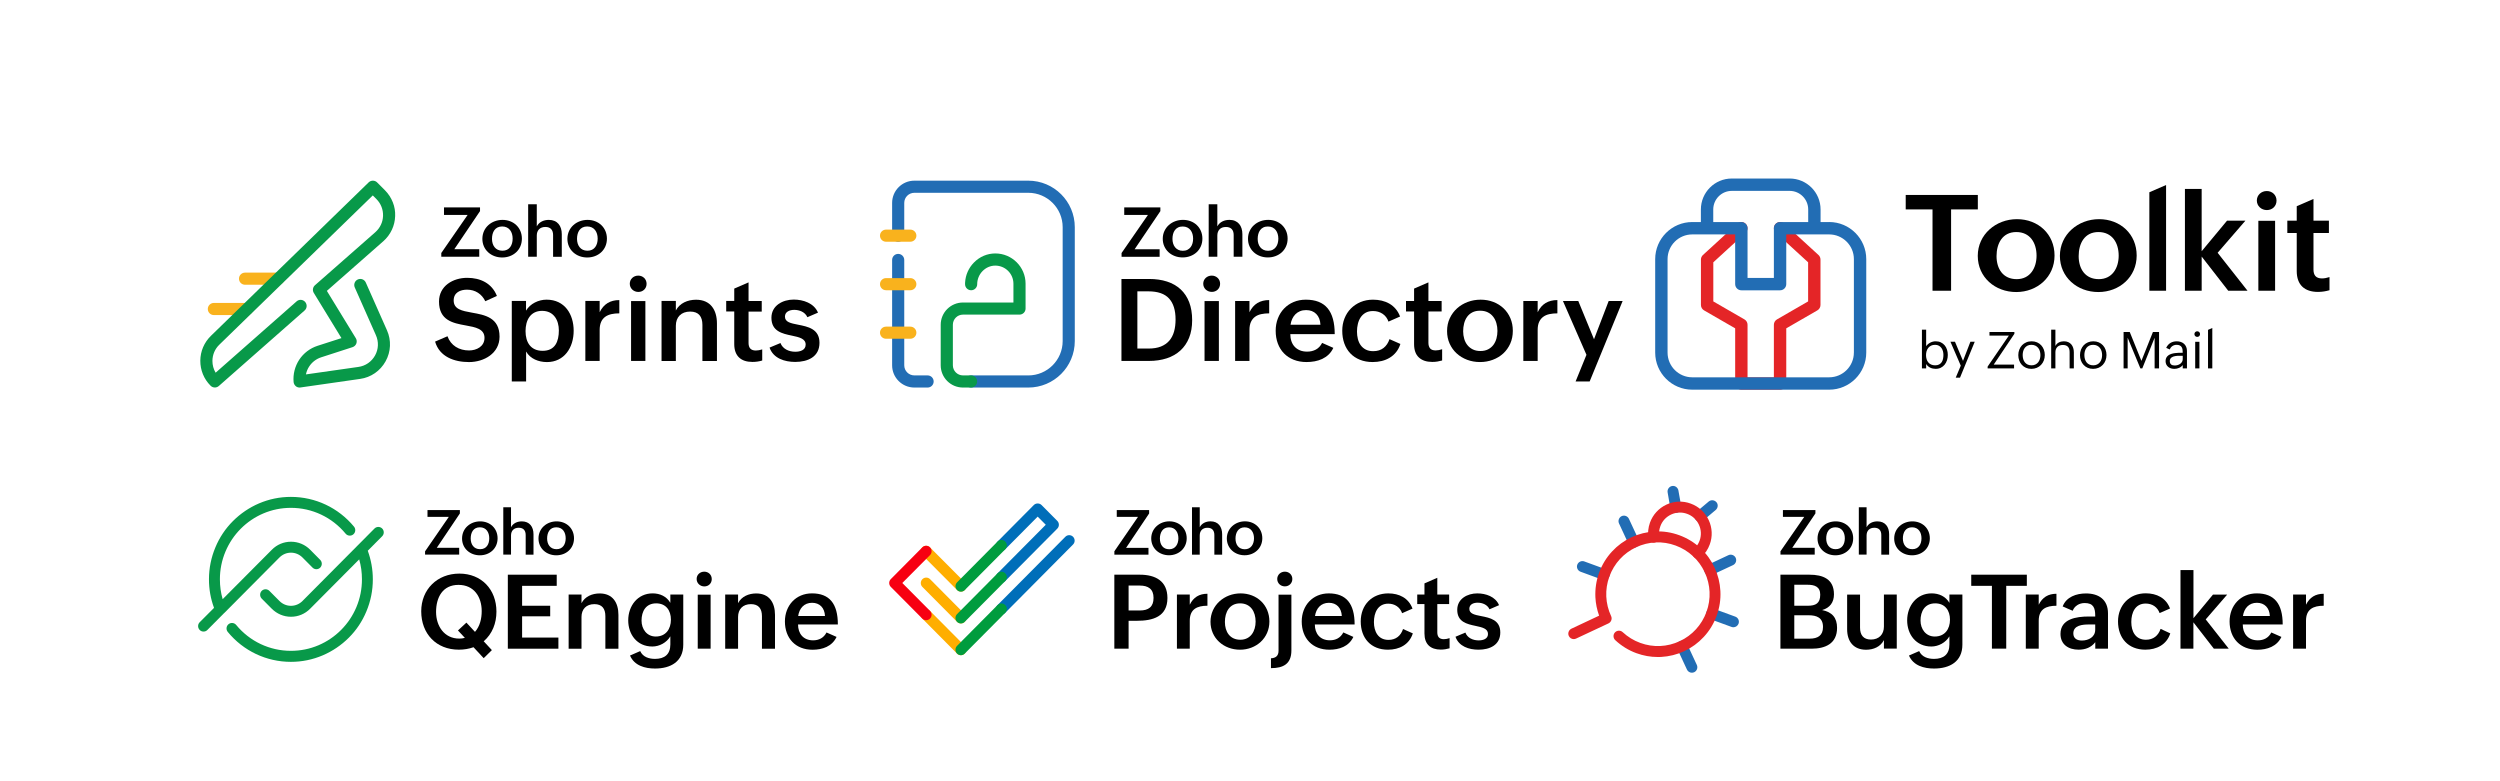 <svg xmlns="http://www.w3.org/2000/svg" xmlns:xlink="http://www.w3.org/1999/xlink" width="800" zoomAndPan="magnify" viewBox="0 0 600 187.5" height="250" preserveAspectRatio="xMidYMid meet" version="1.0"><defs><clipPath id="d9a7afdd82"><path d="M 48 43 L 95 43 L 95 93.523 L 48 93.523 Z M 48 43 " clip-rule="nonzero"/></clipPath><clipPath id="26b0792f13"><path d="M 214 43 L 258 43 L 258 93.523 L 214 93.523 Z M 214 43 " clip-rule="nonzero"/></clipPath><clipPath id="be96ae53b2"><path d="M 214 60 L 225 60 L 225 93.523 L 214 93.523 Z M 214 60 " clip-rule="nonzero"/></clipPath><clipPath id="ca2199a269"><path d="M 225 60 L 247 60 L 247 93.523 L 225 93.523 Z M 225 60 " clip-rule="nonzero"/></clipPath><clipPath id="a19c7a32c5"><path d="M 548 47 L 559.129 47 L 559.129 71 L 548 71 Z M 548 47 " clip-rule="nonzero"/></clipPath><clipPath id="f640941b5b"><path d="M 408 53 L 437 53 L 437 93.523 L 408 93.523 Z M 408 53 " clip-rule="nonzero"/></clipPath><clipPath id="ef6e3fb998"><path d="M 397.195 42.844 L 448 42.844 L 448 93.523 L 397.195 93.523 Z M 397.195 42.844 " clip-rule="nonzero"/></clipPath><clipPath id="da41ebbe51"><path d="M 400 116.164 L 404 116.164 L 404 124 L 400 124 Z M 400 116.164 " clip-rule="nonzero"/></clipPath><clipPath id="af0836c1d2"><path d="M 402 153 L 408 153 L 408 161.918 L 402 161.918 Z M 402 153 " clip-rule="nonzero"/></clipPath></defs><path fill="#000000" d="M 107.395 80.699 C 108.199 82.945 110.184 84.109 112.574 84.109 C 114.387 84.109 116.281 83.148 116.281 81.094 C 116.281 78.922 114.129 78.527 111.754 78.098 C 108.711 77.551 105.363 76.898 105.363 72.379 C 105.363 68.598 108.746 66.68 112.129 66.68 C 115.273 66.68 118.043 67.961 119.258 71.027 L 116.473 72.293 C 115.633 70.566 114.078 69.52 112.078 69.52 C 110.488 69.52 108.883 70.188 108.883 72.105 C 108.883 74.23 110.867 74.605 113.258 75.035 C 116.336 75.582 119.891 76.199 119.891 80.805 C 119.891 84.793 116.18 86.898 112.559 86.898 C 109.035 86.898 105.48 85.633 104.422 81.984 Z M 107.395 80.699 " fill-opacity="1" fill-rule="nonzero"/><path fill="#000000" d="M 122.812 72.227 L 126.246 72.227 L 126.246 74.555 C 127.238 72.875 129.254 71.918 131.168 71.918 C 135.562 71.918 137.68 75.445 137.68 79.383 C 137.68 83.422 135.426 86.898 131.27 86.898 C 129.254 86.898 127.223 86.094 126.266 84.363 L 126.266 91.555 L 122.828 91.555 L 122.828 72.227 Z M 134.125 79.297 C 134.125 76.867 132.91 74.605 130.109 74.605 C 127.273 74.605 126.129 76.883 126.129 79.469 C 126.129 82.141 127.359 84.195 130.211 84.195 C 133.238 84.211 134.125 81.949 134.125 79.297 Z M 134.125 79.297 " fill-opacity="1" fill-rule="nonzero"/><path fill="#000000" d="M 140.484 72.227 L 143.918 72.227 L 143.918 74.93 C 144.891 72.961 146.449 72.02 148.637 72.02 L 148.637 75.203 C 145.867 75.203 143.918 76.113 143.918 79.195 L 143.918 86.625 L 140.484 86.625 Z M 140.484 72.227 " fill-opacity="1" fill-rule="nonzero"/><path fill="#000000" d="M 153.18 66.148 C 154.293 66.148 155.18 66.969 155.18 68.117 C 155.18 69.246 154.328 70.066 153.199 70.066 C 152.086 70.066 151.148 69.23 151.148 68.098 C 151.148 66.953 152.07 66.148 153.18 66.148 Z M 151.457 72.262 L 154.891 72.262 L 154.891 86.625 L 151.457 86.625 Z M 151.457 72.262 " fill-opacity="1" fill-rule="nonzero"/><path fill="#000000" d="M 158.77 72.227 L 162.203 72.227 L 162.203 74.52 C 163.129 72.738 165.059 71.934 167.059 71.934 C 170.512 71.934 172.066 74.367 172.066 77.637 L 172.066 86.641 L 168.578 86.641 L 168.578 77.98 C 168.578 75.957 167.672 74.777 165.641 74.777 C 163.488 74.777 162.203 76.113 162.203 78.184 L 162.203 86.641 L 158.77 86.641 Z M 158.77 72.227 " fill-opacity="1" fill-rule="nonzero"/><path fill="#000000" d="M 182.934 86.523 C 182.199 86.746 181.43 86.863 180.578 86.863 C 177.844 86.863 176.219 85.445 176.219 82.586 L 176.219 74.758 L 174.289 74.758 L 174.289 72.227 L 176.219 72.227 L 176.219 69.262 L 179.652 67.773 L 179.652 72.242 L 182.816 72.242 L 182.816 74.777 L 179.652 74.777 L 179.652 82.293 C 179.652 83.422 180.133 84.125 181.398 84.125 C 181.875 84.125 182.422 84.023 182.934 83.852 Z M 182.934 86.523 " fill-opacity="1" fill-rule="nonzero"/><path fill="#000000" d="M 187.312 82.328 C 187.84 83.73 189.309 84.418 190.867 84.418 C 191.977 84.418 193.359 84.074 193.359 82.703 C 193.359 81.266 191.805 80.922 190.027 80.547 C 187.723 80.066 185.141 79.504 185.141 76.266 C 185.141 73.305 187.891 71.898 190.488 71.898 C 192.762 71.898 195.379 72.758 196.316 75.035 L 193.77 76.129 C 193.207 74.844 191.805 74.367 190.625 74.367 C 189.48 74.367 188.387 74.828 188.387 75.992 C 188.387 77.312 189.789 77.586 191.531 77.926 C 193.875 78.391 196.676 78.922 196.676 82.277 C 196.676 85.668 193.84 86.863 190.848 86.863 C 188.32 86.863 185.586 86.008 184.695 83.422 Z M 187.312 82.328 " fill-opacity="1" fill-rule="nonzero"/><path fill="#000000" d="M 105.91 60.719 L 112.234 51.578 L 106.559 51.578 L 106.559 49.777 L 115.207 49.777 L 115.207 50.668 L 109.035 59.812 L 115.02 59.812 L 115.02 61.609 L 105.91 61.609 Z M 105.91 60.719 " fill-opacity="1" fill-rule="nonzero"/><path fill="#000000" d="M 120.605 52.773 C 123.238 52.773 125.254 54.625 125.254 57.277 C 125.254 60 123.137 61.797 120.523 61.797 C 117.891 61.797 115.77 59.965 115.77 57.328 C 115.77 54.59 118.008 52.773 120.605 52.773 Z M 123.035 57.277 C 123.035 55.688 122.23 54.352 120.523 54.352 C 118.777 54.352 118.078 55.738 118.078 57.328 C 118.078 58.871 118.898 60.172 120.574 60.172 C 122.301 60.188 123.035 58.801 123.035 57.277 Z M 123.035 57.277 " fill-opacity="1" fill-rule="nonzero"/><path fill="#000000" d="M 126.758 49.027 L 128.828 49.027 L 128.828 54.332 C 129.391 53.254 130.52 52.773 131.715 52.773 C 133.801 52.773 134.828 54.23 134.828 56.199 L 134.828 61.629 L 132.742 61.629 L 132.742 56.406 C 132.742 55.156 132.09 54.469 130.895 54.469 C 129.562 54.469 128.828 55.293 128.828 56.523 L 128.828 61.609 L 126.758 61.609 Z M 126.758 49.027 " fill-opacity="1" fill-rule="nonzero"/><path fill="#000000" d="M 141.012 52.773 C 143.645 52.773 145.66 54.625 145.66 57.277 C 145.66 60 143.543 61.797 140.926 61.797 C 138.297 61.797 136.176 59.965 136.176 57.328 C 136.176 54.59 138.414 52.773 141.012 52.773 Z M 143.441 57.277 C 143.441 55.688 142.637 54.352 140.926 54.352 C 139.184 54.352 138.484 55.738 138.484 57.328 C 138.484 58.871 139.305 60.172 140.98 60.172 C 142.703 60.188 143.441 58.801 143.441 57.277 Z M 143.441 57.277 " fill-opacity="1" fill-rule="nonzero"/><path fill="#f9b21d" d="M 66.809 68.34 L 58.809 68.34 C 58.004 68.34 57.355 67.688 57.355 66.883 C 57.355 66.078 58.004 65.43 58.809 65.43 L 66.809 65.43 C 67.609 65.43 68.258 66.078 68.258 66.883 C 68.258 67.688 67.609 68.34 66.809 68.34 Z M 66.809 68.34 " fill-opacity="1" fill-rule="nonzero"/><path fill="#f9b21d" d="M 59.305 75.617 L 51.324 75.617 C 50.52 75.617 49.871 74.965 49.871 74.16 C 49.871 73.355 50.52 72.703 51.324 72.703 L 59.305 72.703 C 60.105 72.703 60.758 73.355 60.758 74.16 C 60.758 74.965 60.105 75.617 59.305 75.617 Z M 59.305 75.617 " fill-opacity="1" fill-rule="nonzero"/><g clip-path="url(#d9a7afdd82)"><path fill="#089949" d="M 71.918 93.012 C 71.594 93.012 71.266 92.91 71.012 92.703 C 70.703 92.445 70.5 92.086 70.465 91.691 C 70.293 89.809 70.789 87.91 71.812 86.336 C 72.855 84.758 74.41 83.578 76.207 82.996 L 81.949 81.145 L 75.316 70.309 C 74.941 69.707 75.062 68.922 75.59 68.457 L 90.066 55.738 C 91.211 54.727 91.879 53.34 91.93 51.816 C 91.98 50.293 91.418 48.855 90.34 47.777 L 89.469 46.902 L 52.641 82.723 C 51.578 83.75 51 85.117 50.98 86.609 C 50.98 87.617 51.238 88.594 51.75 89.449 L 71.184 72.328 C 71.781 71.797 72.703 71.848 73.234 72.465 C 73.762 73.066 73.711 73.988 73.098 74.52 L 52.52 92.637 C 51.938 93.148 51.082 93.113 50.535 92.566 L 50.52 92.551 C 48.93 90.957 48.059 88.816 48.074 86.559 C 48.094 84.297 49 82.191 50.605 80.617 L 88.477 43.77 C 89.043 43.223 89.965 43.223 90.512 43.785 L 92.391 45.668 C 93.227 46.508 93.859 47.484 94.289 48.582 C 94.699 49.625 94.887 50.738 94.836 51.867 C 94.801 52.996 94.543 54.094 94.066 55.121 C 93.57 56.184 92.871 57.125 91.996 57.895 L 78.445 69.812 L 85.402 81.18 C 85.641 81.559 85.676 82.035 85.52 82.449 C 85.367 82.859 85.023 83.184 84.598 83.32 L 77.094 85.75 C 75.914 86.129 74.906 86.898 74.223 87.926 C 73.832 88.508 73.559 89.176 73.422 89.859 L 86.016 88.062 C 87.727 87.824 89.18 86.812 90.016 85.309 C 90.852 83.801 90.922 82.02 90.219 80.445 L 85.145 68.988 C 84.82 68.254 85.145 67.398 85.879 67.07 C 86.613 66.746 87.469 67.07 87.793 67.809 L 92.871 79.262 C 93.945 81.676 93.828 84.398 92.543 86.711 C 91.262 89.023 89.023 90.582 86.41 90.941 L 72.086 92.996 C 72.055 93.012 71.984 93.012 71.918 93.012 Z M 71.918 93.012 " fill-opacity="1" fill-rule="nonzero"/></g><path fill="#000000" d="M 269.148 66.953 L 275.777 66.953 C 277.383 66.953 278.824 67.16 280.102 67.578 C 281.379 67.992 282.461 68.617 283.355 69.445 C 284.246 70.273 284.93 71.305 285.406 72.535 C 285.879 73.766 286.117 75.203 286.117 76.84 C 286.117 78.445 285.871 79.855 285.379 81.074 C 284.887 82.293 284.188 83.312 283.281 84.137 C 282.375 84.961 281.285 85.582 280.008 86 C 278.727 86.414 277.312 86.625 275.75 86.625 L 269.148 86.625 Z M 275.656 83.652 C 276.805 83.652 277.785 83.492 278.602 83.172 C 279.418 82.848 280.086 82.387 280.613 81.785 C 281.137 81.188 281.52 80.453 281.77 79.59 C 282.016 78.727 282.137 77.758 282.137 76.68 C 282.137 74.461 281.617 72.777 280.57 71.637 C 279.527 70.492 277.871 69.922 275.602 69.922 L 272.969 69.922 L 272.969 83.652 Z M 275.656 83.652 " fill-opacity="1" fill-rule="nonzero"/><path fill="#000000" d="M 288.777 68.094 C 288.777 67.809 288.832 67.547 288.938 67.309 C 289.047 67.07 289.195 66.863 289.383 66.691 C 289.57 66.516 289.789 66.383 290.035 66.289 C 290.281 66.195 290.543 66.148 290.82 66.148 C 291.102 66.148 291.359 66.195 291.602 66.293 C 291.844 66.395 292.055 66.527 292.242 66.703 C 292.426 66.879 292.566 67.082 292.672 67.32 C 292.773 67.559 292.824 67.82 292.824 68.109 C 292.824 68.387 292.773 68.645 292.672 68.887 C 292.566 69.129 292.43 69.336 292.254 69.504 C 292.078 69.676 291.871 69.809 291.629 69.906 C 291.387 70.008 291.121 70.055 290.836 70.055 C 290.559 70.055 290.293 70.004 290.043 69.906 C 289.793 69.809 289.57 69.672 289.383 69.5 C 289.195 69.324 289.047 69.113 288.938 68.875 C 288.832 68.629 288.777 68.371 288.777 68.094 Z M 289.09 72.258 L 292.531 72.258 L 292.531 86.621 L 289.09 86.621 Z M 289.09 72.258 " fill-opacity="1" fill-rule="nonzero"/><path fill="#000000" d="M 296.43 72.234 L 299.871 72.234 L 299.871 74.934 C 300.359 73.938 300.992 73.203 301.773 72.73 C 302.559 72.254 303.5 72.016 304.605 72.016 L 304.605 75.203 C 303.906 75.203 303.266 75.266 302.691 75.391 C 302.109 75.516 301.613 75.73 301.195 76.043 C 300.781 76.352 300.457 76.762 300.223 77.27 C 299.988 77.781 299.871 78.422 299.871 79.191 L 299.871 86.625 L 296.43 86.625 Z M 296.43 72.234 " fill-opacity="1" fill-rule="nonzero"/><path fill="#000000" d="M 320 83.488 C 319.703 84.129 319.324 84.66 318.863 85.098 C 318.402 85.531 317.891 85.879 317.332 86.145 C 316.77 86.406 316.168 86.598 315.527 86.715 C 314.887 86.832 314.234 86.891 313.57 86.891 C 312.434 86.891 311.406 86.707 310.492 86.344 C 309.578 85.98 308.801 85.473 308.16 84.812 C 307.52 84.156 307.023 83.363 306.68 82.441 C 306.336 81.52 306.164 80.496 306.164 79.379 C 306.164 78.32 306.336 77.34 306.688 76.43 C 307.035 75.52 307.531 74.73 308.164 74.066 C 308.801 73.398 309.562 72.871 310.453 72.492 C 311.34 72.113 312.324 71.922 313.41 71.922 C 315.738 71.922 317.477 72.605 318.621 73.973 C 319.762 75.34 320.332 77.41 320.332 80.188 L 309.672 80.188 C 309.672 80.797 309.758 81.355 309.934 81.871 C 310.105 82.387 310.363 82.832 310.707 83.203 C 311.047 83.574 311.469 83.863 311.969 84.074 C 312.473 84.285 313.051 84.391 313.703 84.391 C 314.492 84.391 315.195 84.227 315.816 83.895 C 316.434 83.562 316.93 83.031 317.309 82.297 Z M 316.906 77.93 C 316.855 76.836 316.52 75.98 315.906 75.355 C 315.293 74.73 314.473 74.422 313.453 74.422 C 312.914 74.422 312.43 74.512 312 74.691 C 311.57 74.871 311.199 75.117 310.891 75.43 C 310.582 75.746 310.332 76.113 310.133 76.539 C 309.938 76.965 309.801 77.426 309.73 77.93 Z M 316.906 77.93 " fill-opacity="1" fill-rule="nonzero"/><path fill="#000000" d="M 336.094 82.551 C 335.855 83.301 335.512 83.953 335.074 84.5 C 334.637 85.043 334.125 85.496 333.539 85.848 C 332.957 86.203 332.316 86.465 331.617 86.637 C 330.918 86.805 330.191 86.891 329.441 86.891 C 328.305 86.891 327.281 86.707 326.375 86.34 C 325.469 85.973 324.703 85.461 324.074 84.801 C 323.449 84.141 322.969 83.352 322.637 82.43 C 322.305 81.504 322.141 80.488 322.141 79.379 C 322.141 78.312 322.32 77.324 322.684 76.41 C 323.047 75.496 323.555 74.707 324.211 74.047 C 324.867 73.383 325.645 72.863 326.543 72.488 C 327.445 72.113 328.438 71.922 329.523 71.922 C 330.25 71.922 330.945 72 331.613 72.156 C 332.281 72.316 332.898 72.555 333.461 72.883 C 334.027 73.211 334.527 73.629 334.961 74.141 C 335.398 74.648 335.746 75.258 336.016 75.965 L 333.234 77.188 C 332.949 76.375 332.477 75.746 331.816 75.309 C 331.156 74.871 330.391 74.648 329.523 74.648 C 328.824 74.648 328.23 74.785 327.742 75.062 C 327.254 75.34 326.855 75.711 326.551 76.172 C 326.246 76.633 326.023 77.156 325.887 77.742 C 325.746 78.332 325.676 78.934 325.676 79.551 C 325.676 80.188 325.746 80.793 325.891 81.363 C 326.035 81.938 326.266 82.438 326.578 82.867 C 326.891 83.297 327.293 83.641 327.785 83.895 C 328.281 84.152 328.875 84.281 329.574 84.281 C 330.57 84.281 331.395 84.023 332.051 83.516 C 332.703 83.004 333.18 82.297 333.477 81.391 Z M 336.094 82.551 " fill-opacity="1" fill-rule="nonzero"/><path fill="#000000" d="M 346.113 86.516 C 345.734 86.621 345.355 86.707 344.969 86.77 C 344.586 86.832 344.176 86.863 343.746 86.863 C 342.375 86.863 341.305 86.508 340.535 85.793 C 339.762 85.082 339.379 84.012 339.379 82.578 L 339.379 74.758 L 337.441 74.758 L 337.441 72.234 L 339.379 72.234 L 339.379 69.262 L 342.82 67.773 L 342.82 72.234 L 345.992 72.234 L 345.992 74.758 L 342.82 74.758 L 342.82 82.27 C 342.82 82.836 342.953 83.281 343.215 83.605 C 343.48 83.934 343.93 84.098 344.566 84.098 C 344.809 84.098 345.062 84.07 345.328 84.023 C 345.59 83.973 345.852 83.906 346.113 83.812 Z M 346.113 86.516 " fill-opacity="1" fill-rule="nonzero"/><path fill="#000000" d="M 347.297 79.461 C 347.297 78.332 347.512 77.305 347.949 76.375 C 348.383 75.449 348.969 74.656 349.703 73.996 C 350.438 73.34 351.289 72.828 352.266 72.465 C 353.238 72.102 354.266 71.922 355.352 71.922 C 356.441 71.922 357.461 72.102 358.402 72.465 C 359.344 72.828 360.16 73.34 360.855 73.996 C 361.551 74.656 362.094 75.445 362.488 76.363 C 362.883 77.281 363.078 78.289 363.078 79.395 C 363.078 80.52 362.875 81.547 362.461 82.469 C 362.047 83.391 361.484 84.18 360.773 84.836 C 360.059 85.488 359.223 85.996 358.266 86.352 C 357.309 86.711 356.285 86.891 355.199 86.891 C 354.109 86.891 353.078 86.711 352.113 86.348 C 351.152 85.984 350.312 85.473 349.602 84.82 C 348.887 84.168 348.328 83.387 347.914 82.477 C 347.504 81.566 347.297 80.562 347.297 79.461 Z M 355.297 84.242 C 356.016 84.242 356.629 84.109 357.145 83.84 C 357.66 83.574 358.086 83.215 358.418 82.773 C 358.746 82.328 358.992 81.816 359.152 81.234 C 359.309 80.652 359.387 80.047 359.387 79.422 C 359.387 78.758 359.301 78.133 359.129 77.547 C 358.957 76.957 358.703 76.445 358.355 76 C 358.012 75.559 357.578 75.207 357.059 74.953 C 356.539 74.699 355.926 74.57 355.219 74.57 C 354.492 74.57 353.871 74.703 353.355 74.973 C 352.84 75.242 352.422 75.602 352.098 76.055 C 351.777 76.508 351.539 77.031 351.387 77.625 C 351.234 78.223 351.156 78.852 351.156 79.516 C 351.156 80.148 351.242 80.754 351.414 81.328 C 351.582 81.902 351.84 82.402 352.184 82.832 C 352.531 83.262 352.961 83.605 353.477 83.859 C 353.988 84.113 354.598 84.242 355.297 84.242 Z M 355.297 84.242 " fill-opacity="1" fill-rule="nonzero"/><path fill="#000000" d="M 365.598 72.234 L 369.039 72.234 L 369.039 74.934 C 369.523 73.938 370.156 73.203 370.941 72.73 C 371.727 72.254 372.668 72.016 373.773 72.016 L 373.773 75.203 C 373.074 75.203 372.434 75.266 371.855 75.391 C 371.277 75.516 370.781 75.73 370.363 76.043 C 369.945 76.352 369.621 76.762 369.387 77.27 C 369.156 77.781 369.039 78.422 369.039 79.191 L 369.039 86.625 L 365.598 86.625 Z M 365.598 72.234 " fill-opacity="1" fill-rule="nonzero"/><path fill="#000000" d="M 380.75 85.156 L 375.102 72.234 L 378.785 72.234 L 382.562 81.422 L 386.086 72.234 L 389.434 72.234 L 381.516 91.555 L 378.141 91.555 Z M 380.75 85.156 " fill-opacity="1" fill-rule="nonzero"/><path fill="#000000" d="M 269.176 60.727 L 275.508 51.578 L 269.816 51.578 L 269.816 49.773 L 278.488 49.773 L 278.488 50.672 L 272.309 59.82 L 278.312 59.82 L 278.312 61.625 L 269.176 61.625 Z M 269.176 60.727 " fill-opacity="1" fill-rule="nonzero"/><path fill="#000000" d="M 279.062 57.309 C 279.062 56.629 279.195 56.008 279.457 55.453 C 279.719 54.895 280.07 54.414 280.516 54.02 C 280.957 53.621 281.469 53.312 282.055 53.094 C 282.641 52.875 283.262 52.77 283.914 52.77 C 284.574 52.77 285.188 52.879 285.754 53.094 C 286.32 53.312 286.812 53.621 287.23 54.02 C 287.652 54.414 287.98 54.891 288.215 55.441 C 288.453 55.996 288.574 56.605 288.574 57.27 C 288.574 57.949 288.445 58.566 288.199 59.121 C 287.953 59.68 287.613 60.152 287.184 60.547 C 286.754 60.941 286.254 61.246 285.672 61.461 C 285.094 61.676 284.48 61.785 283.824 61.785 C 283.168 61.785 282.547 61.676 281.969 61.457 C 281.387 61.238 280.883 60.934 280.453 60.539 C 280.023 60.145 279.684 59.672 279.438 59.125 C 279.188 58.578 279.062 57.973 279.062 57.309 Z M 283.883 60.188 C 284.316 60.188 284.688 60.109 284.996 59.945 C 285.309 59.781 285.562 59.57 285.766 59.301 C 285.965 59.035 286.113 58.727 286.207 58.375 C 286.301 58.023 286.348 57.66 286.348 57.285 C 286.348 56.883 286.297 56.508 286.195 56.156 C 286.09 55.801 285.934 55.492 285.727 55.223 C 285.52 54.957 285.262 54.746 284.945 54.59 C 284.633 54.438 284.262 54.359 283.836 54.359 C 283.398 54.359 283.023 54.441 282.715 54.605 C 282.402 54.766 282.148 54.98 281.957 55.258 C 281.762 55.527 281.617 55.844 281.527 56.203 C 281.438 56.562 281.391 56.941 281.391 57.34 C 281.391 57.723 281.441 58.09 281.547 58.434 C 281.648 58.777 281.801 59.078 282.012 59.34 C 282.219 59.598 282.48 59.805 282.789 59.957 C 283.098 60.113 283.461 60.188 283.883 60.188 Z M 283.883 60.188 " fill-opacity="1" fill-rule="nonzero"/><path fill="#000000" d="M 290.09 49.027 L 292.16 49.027 L 292.16 54.328 C 292.301 54.059 292.477 53.828 292.684 53.629 C 292.891 53.434 293.121 53.27 293.375 53.145 C 293.625 53.016 293.895 52.922 294.184 52.859 C 294.473 52.801 294.766 52.77 295.062 52.77 C 295.582 52.77 296.035 52.855 296.422 53.027 C 296.812 53.199 297.137 53.438 297.395 53.742 C 297.652 54.047 297.848 54.41 297.977 54.828 C 298.109 55.242 298.172 55.703 298.172 56.199 L 298.172 61.621 L 296.082 61.621 L 296.082 56.402 C 296.082 55.773 295.922 55.297 295.605 54.969 C 295.289 54.641 294.828 54.477 294.227 54.477 C 293.555 54.477 293.043 54.66 292.691 55.039 C 292.336 55.414 292.16 55.91 292.16 56.531 L 292.16 61.621 L 290.086 61.621 L 290.086 49.027 Z M 290.09 49.027 " fill-opacity="1" fill-rule="nonzero"/><path fill="#000000" d="M 299.52 57.309 C 299.52 56.629 299.648 56.008 299.91 55.453 C 300.172 54.895 300.523 54.414 300.969 54.02 C 301.41 53.621 301.922 53.312 302.508 53.094 C 303.098 52.875 303.715 52.77 304.367 52.77 C 305.027 52.77 305.641 52.879 306.207 53.094 C 306.773 53.312 307.266 53.621 307.688 54.02 C 308.105 54.414 308.434 54.891 308.668 55.441 C 308.906 55.996 309.027 56.605 309.027 57.27 C 309.027 57.949 308.902 58.566 308.652 59.121 C 308.406 59.68 308.066 60.152 307.637 60.547 C 307.207 60.941 306.707 61.246 306.125 61.461 C 305.551 61.676 304.934 61.785 304.281 61.785 C 303.621 61.785 303 61.676 302.422 61.457 C 301.84 61.238 301.336 60.934 300.906 60.539 C 300.477 60.145 300.137 59.672 299.891 59.125 C 299.641 58.578 299.52 57.973 299.52 57.309 Z M 304.336 60.188 C 304.77 60.188 305.141 60.109 305.449 59.945 C 305.762 59.781 306.016 59.57 306.215 59.301 C 306.418 59.035 306.562 58.727 306.656 58.375 C 306.754 58.023 306.801 57.66 306.801 57.285 C 306.801 56.883 306.75 56.508 306.645 56.156 C 306.543 55.801 306.387 55.492 306.18 55.223 C 305.973 54.957 305.711 54.746 305.398 54.59 C 305.086 54.438 304.715 54.359 304.289 54.359 C 303.852 54.359 303.477 54.441 303.164 54.605 C 302.855 54.766 302.602 54.98 302.41 55.258 C 302.215 55.527 302.07 55.844 301.98 56.203 C 301.887 56.562 301.844 56.941 301.844 57.34 C 301.844 57.723 301.895 58.09 301.996 58.434 C 302.102 58.777 302.254 59.078 302.465 59.34 C 302.672 59.598 302.93 59.805 303.242 59.957 C 303.551 60.113 303.914 60.188 304.336 60.188 Z M 304.336 60.188 " fill-opacity="1" fill-rule="nonzero"/><g clip-path="url(#26b0792f13)"><path fill="#226db4" d="M 246.789 93.012 L 233.051 93.012 C 232.242 93.012 231.594 92.359 231.594 91.555 C 231.594 90.75 232.246 90.102 233.051 90.102 L 246.789 90.102 C 251.34 90.102 255.039 86.402 255.039 81.855 L 255.039 54.516 C 255.039 49.969 251.34 46.27 246.789 46.27 L 219.445 46.27 C 218.105 46.27 217.02 47.359 217.02 48.691 L 217.02 56.562 C 217.02 57.367 216.371 58.016 215.562 58.016 C 214.758 58.016 214.109 57.367 214.109 56.562 L 214.109 48.691 C 214.113 45.75 216.504 43.363 219.445 43.359 L 246.781 43.359 C 252.945 43.359 257.945 48.352 257.949 54.512 L 257.949 81.852 C 257.949 88.016 252.953 93.012 246.789 93.012 Z M 246.789 93.012 " fill-opacity="1" fill-rule="nonzero"/></g><g clip-path="url(#be96ae53b2)"><path fill="#226db4" d="M 222.621 93.012 L 219.445 93.012 C 216.496 93.008 214.109 90.617 214.109 87.68 L 214.109 62.391 C 214.109 61.582 214.758 60.934 215.562 60.934 C 216.371 60.934 217.02 61.586 217.02 62.391 L 217.02 87.676 C 217.02 89.016 218.109 90.098 219.445 90.098 L 222.621 90.098 C 223.43 90.098 224.078 90.75 224.078 91.555 C 224.078 92.359 223.43 93.012 222.621 93.012 Z M 222.621 93.012 " fill-opacity="1" fill-rule="nonzero"/></g><path fill="#f9b21d" d="M 218.473 81.301 L 212.652 81.301 C 211.844 81.301 211.195 80.648 211.195 79.844 C 211.195 79.039 211.848 78.391 212.652 78.391 L 218.477 78.391 C 219.281 78.391 219.934 79.039 219.934 79.844 C 219.934 80.648 219.281 81.301 218.473 81.301 Z M 218.473 81.301 " fill-opacity="1" fill-rule="nonzero"/><path fill="#f9b21d" d="M 218.473 69.656 L 212.652 69.656 C 211.844 69.656 211.195 69.004 211.195 68.199 C 211.195 67.395 211.848 66.746 212.652 66.746 L 218.477 66.746 C 219.281 66.746 219.934 67.395 219.934 68.199 C 219.934 69.004 219.281 69.656 218.473 69.656 Z M 218.473 69.656 " fill-opacity="1" fill-rule="nonzero"/><path fill="#f9b21d" d="M 218.473 58.016 L 212.652 58.016 C 211.844 58.016 211.195 57.367 211.195 56.562 C 211.195 55.754 211.848 55.105 212.652 55.105 L 218.477 55.105 C 219.281 55.105 219.934 55.758 219.934 56.562 C 219.934 57.367 219.281 58.016 218.473 58.016 Z M 218.473 58.016 " fill-opacity="1" fill-rule="nonzero"/><g clip-path="url(#ca2199a269)"><path fill="#089949" d="M 233.051 93.012 L 231.109 93.012 C 228.16 93.008 225.773 90.617 225.77 87.68 L 225.77 77.941 C 225.77 74.996 228.16 72.609 231.109 72.602 L 243.223 72.602 L 243.223 68.09 C 243.219 65.691 241.273 63.75 238.875 63.746 C 237.73 63.746 236.641 64.211 235.816 65.059 C 234.988 65.898 234.527 67.031 234.527 68.207 C 234.527 69.012 233.879 69.66 233.074 69.66 C 232.266 69.66 231.617 69.012 231.617 68.207 L 231.617 67.977 C 231.617 67.914 231.621 67.855 231.625 67.793 C 231.723 66 232.473 64.309 233.727 63.027 C 235.105 61.609 236.93 60.828 238.875 60.828 C 242.879 60.828 246.137 64.078 246.137 68.082 L 246.137 74.055 C 246.137 74.859 245.484 75.508 244.68 75.508 L 231.113 75.508 C 229.773 75.508 228.688 76.598 228.688 77.938 L 228.688 87.672 C 228.688 89.012 229.777 90.098 231.117 90.098 L 233.059 90.098 C 233.867 90.098 234.516 90.746 234.516 91.551 C 234.512 92.355 233.855 93.012 233.051 93.012 Z M 233.051 93.012 " fill-opacity="1" fill-rule="nonzero"/></g><path fill="#000000" d="M 463.805 50.258 L 457.371 50.258 L 457.371 46.789 L 474.68 46.789 L 474.68 50.258 L 468.262 50.258 L 468.262 69.777 L 463.805 69.777 Z M 463.805 50.258 " fill-opacity="1" fill-rule="nonzero"/><path fill="#000000" d="M 484.066 52.598 C 489.164 52.598 493.09 56.18 493.09 61.328 C 493.09 66.48 488.961 70.09 483.891 70.09 C 478.824 70.09 474.664 66.543 474.664 61.406 C 474.664 56.273 479.012 52.598 484.066 52.598 Z M 488.773 61.359 C 488.773 58.266 487.203 55.691 483.906 55.691 C 480.613 55.691 479.168 58.395 479.168 61.469 C 479.168 64.547 480.754 66.996 484.004 66.996 C 487.25 66.996 488.773 64.297 488.773 61.359 Z M 488.773 61.359 " fill-opacity="1" fill-rule="nonzero"/><path fill="#000000" d="M 503.773 52.598 C 508.875 52.598 512.801 56.18 512.801 61.328 C 512.801 66.48 508.672 70.09 503.602 70.09 C 498.535 70.09 494.375 66.543 494.375 61.406 C 494.375 56.273 498.723 52.598 503.773 52.598 Z M 508.484 61.359 C 508.484 58.266 506.914 55.691 503.617 55.691 C 500.32 55.691 498.879 58.395 498.879 61.469 C 498.879 64.547 500.465 66.996 503.711 66.996 C 506.961 66.996 508.484 64.297 508.484 61.359 Z M 508.484 61.359 " fill-opacity="1" fill-rule="nonzero"/><path fill="#000000" d="M 515.844 46.145 L 519.859 44.402 L 519.859 69.777 L 515.844 69.777 Z M 515.844 46.145 " fill-opacity="1" fill-rule="nonzero"/><path fill="#000000" d="M 524.383 45.344 L 528.398 45.344 L 528.398 60.293 L 534.488 52.961 L 538.898 52.961 L 532.23 60.668 L 539.402 69.773 L 534.773 69.773 L 528.402 61.578 L 528.402 69.773 L 524.383 69.773 Z M 524.383 45.344 " fill-opacity="1" fill-rule="nonzero"/><path fill="#000000" d="M 544.027 45.848 C 545.332 45.848 546.367 46.805 546.367 48.141 C 546.367 49.477 545.363 50.418 544.043 50.418 C 542.727 50.418 541.641 49.445 541.641 48.125 C 541.641 46.805 542.727 45.848 544.027 45.848 Z M 542.004 52.992 L 546.023 52.992 L 546.023 69.777 L 542.004 69.777 Z M 542.004 52.992 " fill-opacity="1" fill-rule="nonzero"/><g clip-path="url(#a19c7a32c5)"><path fill="#000000" d="M 559.078 69.652 C 558.215 69.902 557.32 70.059 556.316 70.059 C 553.113 70.059 551.215 68.395 551.215 65.051 L 551.215 55.914 L 548.957 55.914 L 548.957 52.961 L 551.215 52.961 L 551.215 49.492 L 555.234 47.75 L 555.234 52.961 L 558.938 52.961 L 558.938 55.914 L 555.234 55.914 L 555.234 64.691 C 555.234 66.008 555.797 66.824 557.273 66.824 C 557.84 66.824 558.469 66.699 559.078 66.496 Z M 559.078 69.652 " fill-opacity="1" fill-rule="nonzero"/></g><path fill="#000000" d="M 461.262 79.125 L 462.277 79.125 L 462.277 83.098 C 462.391 82.918 462.535 82.754 462.707 82.609 C 462.879 82.461 463.062 82.336 463.266 82.23 C 463.465 82.129 463.676 82.047 463.895 81.992 C 464.113 81.938 464.328 81.91 464.539 81.91 C 465.023 81.91 465.445 81.996 465.809 82.172 C 466.172 82.348 466.477 82.582 466.727 82.883 C 466.973 83.18 467.16 83.527 467.285 83.926 C 467.41 84.32 467.473 84.738 467.473 85.176 C 467.473 85.613 467.41 86.047 467.281 86.453 C 467.148 86.859 466.961 87.215 466.711 87.523 C 466.465 87.828 466.156 88.074 465.793 88.254 C 465.434 88.438 465.02 88.523 464.551 88.523 C 464.324 88.523 464.102 88.5 463.883 88.453 C 463.66 88.406 463.453 88.336 463.254 88.238 C 463.059 88.145 462.875 88.023 462.707 87.875 C 462.539 87.727 462.398 87.559 462.277 87.363 L 462.277 88.418 L 461.262 88.418 Z M 464.426 87.68 C 464.809 87.68 465.129 87.613 465.387 87.473 C 465.645 87.336 465.848 87.152 466 86.926 C 466.156 86.695 466.262 86.43 466.324 86.129 C 466.387 85.824 466.422 85.508 466.422 85.18 C 466.422 84.871 466.383 84.574 466.305 84.281 C 466.223 83.992 466.102 83.734 465.941 83.508 C 465.777 83.281 465.57 83.102 465.32 82.965 C 465.066 82.828 464.773 82.758 464.43 82.758 C 464.055 82.758 463.73 82.824 463.457 82.957 C 463.184 83.09 462.957 83.27 462.777 83.496 C 462.598 83.727 462.465 83.988 462.375 84.289 C 462.289 84.59 462.246 84.906 462.246 85.242 C 462.246 85.574 462.293 85.918 462.387 86.215 C 462.477 86.516 462.617 86.77 462.801 86.988 C 462.984 87.207 463.211 87.375 463.484 87.496 C 463.758 87.617 464.074 87.68 464.43 87.68 Z M 464.426 87.68 " fill-opacity="1" fill-rule="nonzero"/><path fill="#000000" d="M 470.582 87.758 L 468.109 82.023 L 469.195 82.023 L 471.121 86.609 L 472.895 82.023 L 473.934 82.023 L 470.398 90.648 L 469.371 90.648 L 470.586 87.758 Z M 470.582 87.758 " fill-opacity="1" fill-rule="nonzero"/><path fill="#000000" d="M 477.031 87.977 L 482.129 80.543 L 477.473 80.543 L 477.473 79.676 L 483.453 79.676 L 483.453 80.113 L 478.484 87.512 L 483.375 87.512 L 483.375 88.422 L 477.031 88.422 Z M 477.031 87.977 " fill-opacity="1" fill-rule="nonzero"/><path fill="#000000" d="M 487.531 88.527 C 487.055 88.527 486.621 88.441 486.234 88.27 C 485.844 88.098 485.516 87.863 485.242 87.566 C 484.969 87.27 484.762 86.922 484.613 86.523 C 484.465 86.121 484.391 85.691 484.391 85.234 C 484.391 84.777 484.469 84.32 484.629 83.914 C 484.785 83.508 485.004 83.16 485.285 82.859 C 485.566 82.562 485.902 82.332 486.297 82.164 C 486.688 81.992 487.121 81.91 487.594 81.91 C 488.062 81.91 488.504 81.996 488.895 82.164 C 489.281 82.336 489.617 82.57 489.891 82.871 C 490.164 83.168 490.379 83.52 490.527 83.918 C 490.676 84.32 490.75 84.75 490.75 85.207 C 490.75 85.664 490.672 86.117 490.516 86.52 C 490.355 86.926 490.137 87.277 489.852 87.574 C 489.566 87.871 489.23 88.105 488.832 88.273 C 488.438 88.441 488.008 88.527 487.531 88.527 Z M 487.547 87.68 C 487.914 87.68 488.234 87.613 488.504 87.477 C 488.773 87.344 489 87.16 489.176 86.934 C 489.352 86.707 489.484 86.445 489.57 86.148 C 489.656 85.852 489.699 85.539 489.699 85.219 C 489.699 84.898 489.652 84.57 489.562 84.273 C 489.477 83.973 489.34 83.715 489.16 83.488 C 488.977 83.262 488.75 83.086 488.48 82.953 C 488.211 82.824 487.895 82.758 487.539 82.758 C 487.18 82.758 486.863 82.824 486.598 82.957 C 486.332 83.09 486.117 83.27 485.945 83.496 C 485.773 83.723 485.648 83.984 485.566 84.281 C 485.484 84.578 485.445 84.891 485.445 85.219 C 485.445 85.551 485.488 85.891 485.574 86.188 C 485.66 86.488 485.793 86.746 485.973 86.969 C 486.148 87.191 486.367 87.363 486.633 87.488 C 486.895 87.613 487.199 87.676 487.551 87.676 Z M 487.547 87.68 " fill-opacity="1" fill-rule="nonzero"/><path fill="#000000" d="M 492.285 79.125 L 493.297 79.125 L 493.297 83.039 C 493.5 82.645 493.781 82.355 494.141 82.18 C 494.5 82 494.898 81.91 495.336 81.91 C 495.73 81.91 496.074 81.977 496.375 82.109 C 496.672 82.242 496.922 82.426 497.121 82.664 C 497.32 82.902 497.469 83.18 497.57 83.504 C 497.672 83.824 497.723 84.176 497.723 84.555 L 497.723 88.418 L 496.707 88.418 L 496.707 84.484 C 496.707 83.93 496.57 83.508 496.305 83.223 C 496.031 82.938 495.633 82.793 495.102 82.793 C 494.535 82.793 494.09 82.949 493.773 83.262 C 493.457 83.574 493.297 84 493.297 84.543 L 493.297 88.418 L 492.285 88.418 Z M 492.285 79.125 " fill-opacity="1" fill-rule="nonzero"/><path fill="#000000" d="M 502.336 88.527 C 501.859 88.527 501.426 88.441 501.039 88.27 C 500.652 88.098 500.32 87.863 500.051 87.566 C 499.777 87.27 499.566 86.922 499.418 86.523 C 499.273 86.121 499.199 85.691 499.199 85.234 C 499.199 84.777 499.277 84.32 499.434 83.914 C 499.594 83.508 499.809 83.16 500.09 82.859 C 500.371 82.562 500.711 82.332 501.102 82.164 C 501.496 81.992 501.93 81.91 502.398 81.91 C 502.867 81.91 503.312 81.996 503.699 82.164 C 504.09 82.336 504.422 82.57 504.699 82.871 C 504.973 83.168 505.184 83.52 505.332 83.918 C 505.484 84.32 505.559 84.75 505.559 85.207 C 505.559 85.664 505.477 86.117 505.32 86.52 C 505.164 86.926 504.941 87.277 504.66 87.574 C 504.375 87.871 504.035 88.105 503.641 88.273 C 503.246 88.441 502.812 88.527 502.34 88.527 Z M 502.355 87.68 C 502.723 87.68 503.039 87.613 503.312 87.477 C 503.582 87.344 503.805 87.16 503.98 86.934 C 504.156 86.707 504.289 86.445 504.375 86.148 C 504.461 85.852 504.504 85.539 504.504 85.219 C 504.504 84.898 504.461 84.57 504.371 84.273 C 504.281 83.973 504.145 83.715 503.965 83.488 C 503.785 83.262 503.559 83.086 503.289 82.953 C 503.016 82.824 502.703 82.758 502.344 82.758 C 501.988 82.758 501.668 82.824 501.406 82.957 C 501.141 83.09 500.922 83.27 500.75 83.496 C 500.582 83.723 500.453 83.984 500.371 84.281 C 500.289 84.578 500.25 84.891 500.25 85.219 C 500.25 85.551 500.293 85.891 500.383 86.188 C 500.469 86.488 500.602 86.746 500.777 86.969 C 500.953 87.191 501.176 87.363 501.438 87.488 C 501.699 87.613 502.008 87.676 502.355 87.676 Z M 502.355 87.68 " fill-opacity="1" fill-rule="nonzero"/><path fill="#000000" d="M 509.656 79.676 L 511.137 79.676 L 513.938 86.609 L 516.703 79.676 L 518.172 79.676 L 518.172 88.422 L 517.109 88.422 L 517.109 81.055 L 514.148 88.422 L 513.695 88.422 L 510.637 81.055 L 510.637 88.422 L 509.66 88.422 L 509.66 79.676 Z M 509.656 79.676 " fill-opacity="1" fill-rule="nonzero"/><path fill="#000000" d="M 523.855 87.613 C 523.625 87.918 523.328 88.148 522.965 88.301 C 522.602 88.453 522.227 88.527 521.836 88.527 C 521.555 88.527 521.285 88.488 521.031 88.41 C 520.777 88.328 520.555 88.211 520.363 88.055 C 520.172 87.895 520.02 87.699 519.906 87.469 C 519.793 87.234 519.738 86.965 519.738 86.66 C 519.738 86.332 519.801 86.055 519.926 85.832 C 520.051 85.605 520.219 85.422 520.426 85.273 C 520.637 85.125 520.875 85.012 521.145 84.926 C 521.418 84.844 521.695 84.781 521.984 84.746 C 522.273 84.707 522.559 84.684 522.844 84.676 C 523.129 84.672 523.391 84.664 523.629 84.664 L 523.855 84.664 L 523.855 84.621 C 523.855 84.348 523.836 84.098 523.801 83.867 C 523.762 83.641 523.688 83.441 523.578 83.277 C 523.469 83.117 523.316 82.988 523.117 82.895 C 522.922 82.805 522.668 82.758 522.352 82.758 C 522.176 82.758 522.004 82.785 521.84 82.836 C 521.672 82.887 521.516 82.961 521.371 83.059 C 521.23 83.156 521.102 83.273 520.996 83.41 C 520.887 83.551 520.809 83.703 520.75 83.871 L 519.887 83.492 C 520 83.227 520.145 82.996 520.32 82.797 C 520.492 82.602 520.688 82.438 520.906 82.305 C 521.125 82.176 521.363 82.074 521.617 82.012 C 521.875 81.945 522.137 81.914 522.418 81.914 C 522.777 81.914 523.105 81.965 523.406 82.07 C 523.707 82.176 523.965 82.328 524.184 82.527 C 524.398 82.727 524.566 82.969 524.688 83.258 C 524.809 83.543 524.871 83.867 524.871 84.23 L 524.871 88.422 L 523.855 88.422 Z M 522.977 85.387 C 522.836 85.387 522.688 85.391 522.523 85.402 C 522.359 85.41 522.195 85.434 522.031 85.465 C 521.863 85.496 521.707 85.539 521.551 85.594 C 521.395 85.652 521.258 85.727 521.141 85.816 C 521.023 85.91 520.93 86.027 520.859 86.16 C 520.785 86.297 520.75 86.457 520.75 86.645 C 520.75 86.832 520.781 87.008 520.836 87.145 C 520.895 87.281 520.977 87.391 521.078 87.477 C 521.18 87.562 521.305 87.625 521.449 87.66 C 521.594 87.699 521.75 87.719 521.922 87.719 C 522.156 87.719 522.387 87.688 522.617 87.621 C 522.848 87.555 523.059 87.457 523.238 87.328 C 523.422 87.195 523.57 87.035 523.684 86.844 C 523.797 86.652 523.855 86.43 523.855 86.18 L 523.855 85.387 Z M 522.977 85.387 " fill-opacity="1" fill-rule="nonzero"/><path fill="#000000" d="M 526.66 80.184 C 526.66 79.992 526.727 79.832 526.855 79.703 C 526.984 79.574 527.145 79.508 527.336 79.508 C 527.527 79.508 527.688 79.574 527.816 79.703 C 527.945 79.832 528.008 79.992 528.008 80.184 C 528.008 80.371 527.945 80.535 527.816 80.664 C 527.688 80.793 527.527 80.855 527.336 80.855 C 527.145 80.855 526.984 80.793 526.855 80.664 C 526.727 80.535 526.66 80.371 526.66 80.184 Z M 526.848 82.035 L 527.859 82.035 L 527.859 88.422 L 526.848 88.422 Z M 526.848 82.035 " fill-opacity="1" fill-rule="nonzero"/><path fill="#000000" d="M 529.926 79.168 L 530.953 78.711 L 530.953 88.418 L 529.926 88.418 Z M 529.926 79.168 " fill-opacity="1" fill-rule="nonzero"/><g clip-path="url(#f640941b5b)"><path fill="#e42527" d="M 427.215 93.523 L 417.926 93.523 C 417.105 93.523 416.441 92.863 416.441 92.039 L 416.441 78.801 L 408.965 74.484 C 408.508 74.215 408.223 73.727 408.223 73.195 L 408.223 62.301 C 408.223 61.883 408.398 61.488 408.703 61.203 L 416.922 53.676 C 417.527 53.121 418.465 53.16 419.02 53.77 C 419.574 54.375 419.535 55.316 418.926 55.871 L 411.195 62.953 L 411.195 72.34 L 418.668 76.656 C 419.129 76.926 419.41 77.414 419.41 77.945 L 419.41 90.555 L 425.73 90.555 L 425.73 77.945 C 425.73 77.414 426.012 76.926 426.473 76.656 L 433.949 72.34 L 433.949 62.953 L 426.211 55.867 C 425.609 55.312 425.562 54.371 426.117 53.766 C 426.672 53.164 427.609 53.117 428.215 53.672 L 436.438 61.203 C 436.746 61.484 436.918 61.883 436.918 62.301 L 436.918 73.195 C 436.918 73.727 436.637 74.215 436.176 74.484 L 428.703 78.801 L 428.703 92.039 C 428.703 92.859 428.039 93.523 427.215 93.523 Z M 427.215 93.523 " fill-opacity="1" fill-rule="nonzero"/></g><g clip-path="url(#ef6e3fb998)"><path fill="#226db4" d="M 438.996 53.289 L 436.938 53.289 L 436.938 50.27 C 436.938 46.176 433.609 42.844 429.516 42.844 L 415.629 42.844 C 411.539 42.844 408.211 46.176 408.211 50.27 L 408.211 53.289 L 406.148 53.289 C 401.234 53.289 397.246 57.281 397.246 62.195 L 397.246 84.617 C 397.246 89.531 401.234 93.523 406.148 93.523 L 438.996 93.523 C 443.906 93.523 447.902 89.531 447.902 84.617 L 447.902 62.195 C 447.902 57.281 443.91 53.285 438.996 53.285 Z M 411.18 50.27 C 411.18 47.812 413.176 45.812 415.629 45.812 L 429.516 45.812 C 431.973 45.812 433.969 47.812 433.969 50.27 L 433.969 53.289 L 427.215 53.289 C 426.395 53.289 425.73 53.949 425.73 54.773 L 425.73 66.699 L 419.41 66.699 L 419.41 54.773 C 419.41 53.953 418.75 53.289 417.926 53.289 L 411.18 53.289 Z M 444.93 84.617 C 444.93 87.895 442.27 90.555 438.996 90.555 L 406.148 90.555 C 402.875 90.555 400.215 87.891 400.215 84.617 L 400.215 62.195 C 400.215 58.918 402.875 56.258 406.148 56.258 L 416.441 56.258 L 416.441 68.184 C 416.441 69.008 417.105 69.672 417.926 69.672 L 427.219 69.672 C 428.039 69.672 428.703 69.008 428.703 68.184 L 428.703 56.258 L 438.996 56.258 C 442.273 56.258 444.934 58.922 444.934 62.195 L 444.934 84.617 Z M 444.93 84.617 " fill-opacity="1" fill-rule="nonzero"/></g><path fill="#000000" d="M 427.285 137.926 L 434.266 137.926 C 437.504 137.926 440.152 138.965 440.152 142.641 C 440.152 144.574 439.168 145.887 437.305 146.414 C 439.707 146.895 440.895 148.238 440.895 150.695 C 440.895 154.484 438.059 155.688 434.746 155.688 L 427.301 155.688 L 427.301 137.926 Z M 433.852 145.379 C 435.777 145.379 436.855 144.805 436.855 142.719 C 436.855 140.773 435.484 140.34 433.789 140.34 L 430.629 140.34 L 430.629 145.379 Z M 434.312 153.277 C 436.27 153.277 437.52 152.52 437.52 150.48 C 437.52 148.223 435.977 147.664 434.082 147.664 L 430.629 147.664 L 430.629 153.277 Z M 434.312 153.277 " fill-opacity="1" fill-rule="nonzero"/><path fill="#000000" d="M 452.125 153.648 C 451.309 155.227 449.645 155.938 447.859 155.938 C 444.883 155.938 443.312 153.973 443.312 151.02 L 443.312 142.703 L 446.41 142.703 L 446.41 150.633 C 446.41 152.41 447.227 153.492 449.027 153.492 C 450.969 153.492 452.141 152.242 452.141 150.387 L 452.141 142.688 L 455.223 142.688 L 455.223 155.672 L 452.141 155.672 L 452.141 153.648 Z M 452.125 153.648 " fill-opacity="1" fill-rule="nonzero"/><path fill="#000000" d="M 460.602 156.262 C 461.25 157.699 462.742 158.133 464.176 158.133 C 466.473 158.133 467.859 157.035 467.859 154.668 L 467.859 152.719 C 466.98 154.219 465.238 155.164 463.512 155.164 C 459.848 155.164 457.719 152.273 457.719 148.887 C 457.719 145.395 460 142.41 463.59 142.41 C 465.348 142.41 466.949 143.121 467.859 144.684 L 467.859 142.688 L 470.973 142.688 L 470.973 154.715 C 470.973 158.797 467.922 160.449 464.176 160.449 C 461.773 160.449 459.199 159.77 458.152 157.328 Z M 467.996 148.719 C 467.996 146.492 466.797 144.805 464.453 144.805 C 461.973 144.805 460.926 146.691 460.926 148.949 C 460.926 150.973 462.188 152.766 464.344 152.766 C 466.766 152.766 467.996 150.973 467.996 148.719 Z M 467.996 148.719 " fill-opacity="1" fill-rule="nonzero"/><path fill="#000000" d="M 478.059 140.602 L 473.098 140.602 L 473.098 137.926 L 486.441 137.926 L 486.441 140.602 L 481.496 140.602 L 481.496 155.672 L 478.059 155.672 Z M 478.059 140.602 " fill-opacity="1" fill-rule="nonzero"/><path fill="#000000" d="M 486.195 142.688 L 489.293 142.688 L 489.293 145.133 C 490.172 143.352 491.574 142.504 493.547 142.504 L 493.547 145.379 C 491.051 145.379 489.293 146.199 489.293 148.98 L 489.293 155.688 L 486.195 155.688 Z M 486.195 142.688 " fill-opacity="1" fill-rule="nonzero"/><path fill="#000000" d="M 502.883 154.098 C 501.898 155.41 500.465 155.922 498.863 155.922 C 496.426 155.922 494.516 154.684 494.516 152.133 C 494.516 148.531 498.309 147.961 501.328 147.961 L 502.852 147.961 L 502.852 147.758 C 502.852 145.902 502.422 144.73 500.324 144.73 C 499.062 144.73 497.906 145.379 497.445 146.582 L 495.039 145.547 C 495.902 143.262 498.32 142.426 500.633 142.426 C 503.699 142.426 505.918 143.91 505.918 147.203 L 505.918 155.688 L 502.867 155.688 L 502.867 154.098 Z M 501.297 149.875 C 499.863 149.875 497.598 150.047 497.598 152.008 C 497.598 153.262 498.508 153.727 499.664 153.727 C 501.234 153.727 502.852 152.906 502.852 151.145 L 502.852 149.875 Z M 501.297 149.875 " fill-opacity="1" fill-rule="nonzero"/><path fill="#000000" d="M 520.867 152.008 C 520.004 154.73 517.582 155.922 514.887 155.922 C 510.773 155.922 508.324 153.152 508.324 149.133 C 508.324 145.27 511.066 142.395 514.965 142.395 C 517.582 142.395 519.848 143.492 520.805 146.043 L 518.309 147.141 C 517.785 145.688 516.535 144.852 514.965 144.852 C 512.438 144.852 511.512 147.047 511.512 149.273 C 511.512 151.562 512.516 153.539 515.027 153.539 C 516.797 153.539 518 152.551 518.539 150.926 Z M 520.867 152.008 " fill-opacity="1" fill-rule="nonzero"/><path fill="#000000" d="M 523.332 136.816 L 526.43 136.816 L 526.43 148.363 L 531.113 142.703 L 534.52 142.703 L 529.371 148.656 L 534.902 155.688 L 531.328 155.688 L 526.414 149.352 L 526.414 155.688 L 523.316 155.688 L 523.316 136.816 Z M 523.332 136.816 " fill-opacity="1" fill-rule="nonzero"/><path fill="#000000" d="M 547.539 152.859 C 546.461 155.148 544.133 155.938 541.762 155.938 C 537.676 155.938 535.102 153.199 535.102 149.148 C 535.102 145.348 537.723 142.41 541.621 142.41 C 545.812 142.41 547.848 144.867 547.848 149.875 L 538.262 149.875 C 538.262 152.07 539.527 153.68 541.883 153.68 C 543.285 153.68 544.441 153.105 545.121 151.793 Z M 544.766 147.836 C 544.672 145.871 543.484 144.668 541.652 144.668 C 539.711 144.668 538.57 146.043 538.309 147.836 Z M 544.766 147.836 " fill-opacity="1" fill-rule="nonzero"/><path fill="#000000" d="M 550.344 142.688 L 553.441 142.688 L 553.441 145.133 C 554.316 143.352 555.719 142.504 557.691 142.504 L 557.691 145.379 C 555.195 145.379 553.441 146.199 553.441 148.98 L 553.441 155.688 L 550.344 155.688 Z M 550.344 142.688 " fill-opacity="1" fill-rule="nonzero"/><path fill="#000000" d="M 427.316 132.301 L 433.02 124.047 L 427.902 124.047 L 427.902 122.422 L 435.699 122.422 L 435.699 123.227 L 430.137 131.48 L 435.531 131.48 L 435.531 133.105 L 427.316 133.105 Z M 427.316 132.301 " fill-opacity="1" fill-rule="nonzero"/><path fill="#000000" d="M 440.57 125.129 C 442.941 125.129 444.762 126.797 444.762 129.195 C 444.762 131.652 442.852 133.273 440.492 133.273 C 438.121 133.273 436.207 131.621 436.207 129.242 C 436.207 126.766 438.227 125.129 440.57 125.129 Z M 442.758 129.195 C 442.758 127.758 442.035 126.551 440.492 126.551 C 438.922 126.551 438.289 127.805 438.289 129.242 C 438.289 130.633 439.027 131.805 440.539 131.805 C 442.109 131.82 442.758 130.57 442.758 129.195 Z M 442.758 129.195 " fill-opacity="1" fill-rule="nonzero"/><path fill="#000000" d="M 446.117 121.742 L 447.98 121.742 L 447.98 126.535 C 448.488 125.562 449.508 125.129 450.586 125.129 C 452.449 125.129 453.391 126.441 453.391 128.219 L 453.391 133.121 L 451.512 133.121 L 451.512 128.406 C 451.512 127.277 450.926 126.66 449.848 126.66 C 448.645 126.66 447.98 127.402 447.98 128.516 L 447.98 133.105 L 446.117 133.105 Z M 446.117 121.742 " fill-opacity="1" fill-rule="nonzero"/><path fill="#000000" d="M 458.969 125.129 C 461.34 125.129 463.16 126.797 463.16 129.195 C 463.16 131.652 461.25 133.273 458.891 133.273 C 456.52 133.273 454.605 131.621 454.605 129.242 C 454.605 126.766 456.625 125.129 458.969 125.129 Z M 461.156 129.195 C 461.156 127.758 460.434 126.551 458.891 126.551 C 457.32 126.551 456.688 127.805 456.688 129.242 C 456.688 130.633 457.426 131.805 458.938 131.805 C 460.492 131.82 461.156 130.57 461.156 129.195 Z M 461.156 129.195 " fill-opacity="1" fill-rule="nonzero"/><path fill="#226db4" d="M 385.02 139.211 C 384.867 139.211 384.711 139.18 384.574 139.133 L 379.336 137.215 C 378.656 136.969 378.301 136.211 378.547 135.531 C 378.797 134.852 379.551 134.496 380.227 134.742 L 385.469 136.66 C 386.145 136.906 386.5 137.664 386.254 138.344 C 386.051 138.887 385.543 139.211 385.02 139.211 Z M 385.02 139.211 " fill-opacity="1" fill-rule="nonzero"/><path fill="#226db4" d="M 416.023 150.543 C 415.867 150.543 415.715 150.512 415.578 150.465 L 410.336 148.547 C 409.66 148.301 409.305 147.543 409.551 146.863 C 409.797 146.184 410.555 145.828 411.23 146.074 L 416.469 147.992 C 417.148 148.238 417.504 148.996 417.254 149.676 C 417.055 150.199 416.562 150.543 416.023 150.543 Z M 416.023 150.543 " fill-opacity="1" fill-rule="nonzero"/><path fill="#226db4" d="M 410.32 138.113 C 409.828 138.113 409.352 137.836 409.137 137.355 C 408.828 136.707 409.121 135.918 409.766 135.609 L 414.82 133.242 C 415.469 132.934 416.254 133.227 416.562 133.879 C 416.871 134.527 416.578 135.316 415.93 135.625 L 410.875 137.988 C 410.691 138.066 410.508 138.113 410.32 138.113 Z M 410.32 138.113 " fill-opacity="1" fill-rule="nonzero"/><path fill="#226db4" d="M 392.109 131.465 C 391.617 131.465 391.137 131.188 390.922 130.707 L 388.562 125.625 C 388.258 124.973 388.551 124.188 389.195 123.875 C 389.844 123.566 390.629 123.859 390.938 124.512 L 393.293 129.582 C 393.602 130.23 393.309 131.02 392.664 131.328 C 392.477 131.418 392.293 131.465 392.109 131.465 Z M 392.109 131.465 " fill-opacity="1" fill-rule="nonzero"/><g clip-path="url(#da41ebbe51)"><path fill="#226db4" d="M 402.188 123.09 C 401.57 123.09 401.016 122.641 400.891 122.008 L 400.23 118.172 C 400.105 117.461 400.582 116.781 401.293 116.641 C 402 116.504 402.68 116.996 402.816 117.707 L 403.496 121.543 C 403.617 122.254 403.141 122.934 402.434 123.074 C 402.34 123.09 402.262 123.09 402.188 123.09 Z M 402.188 123.09 " fill-opacity="1" fill-rule="nonzero"/></g><path fill="#226db4" d="M 407.965 125.191 C 407.594 125.191 407.223 125.035 406.961 124.727 C 406.5 124.172 406.578 123.352 407.117 122.871 L 410.09 120.367 C 410.645 119.902 411.461 119.98 411.941 120.523 C 412.418 121.062 412.324 121.898 411.785 122.379 L 408.812 124.883 C 408.566 125.098 408.258 125.191 407.965 125.191 Z M 407.965 125.191 " fill-opacity="1" fill-rule="nonzero"/><g clip-path="url(#af0836c1d2)"><path fill="#226db4" d="M 406.055 161.453 C 405.559 161.453 405.082 161.176 404.867 160.695 L 402.508 155.625 C 402.203 154.977 402.492 154.188 403.141 153.879 C 403.789 153.57 404.574 153.863 404.883 154.516 L 407.238 159.582 C 407.547 160.234 407.254 161.023 406.609 161.332 C 406.422 161.406 406.238 161.453 406.055 161.453 Z M 406.055 161.453 " fill-opacity="1" fill-rule="nonzero"/></g><path fill="#e42527" d="M 407.441 134.047 C 407.086 134.047 406.73 133.91 406.469 133.613 C 405.992 133.074 406.023 132.254 406.562 131.762 C 407.164 131.203 407.609 130.539 407.902 129.766 C 408.363 128.5 408.305 127.137 407.734 125.918 C 407.164 124.695 406.16 123.77 404.898 123.32 C 403.633 122.855 402.277 122.918 401.062 123.488 C 399.844 124.062 398.918 125.066 398.473 126.336 C 398.195 127.105 398.102 127.91 398.211 128.73 C 398.305 129.441 397.809 130.105 397.086 130.215 C 396.375 130.309 395.715 129.812 395.605 129.086 C 395.438 127.863 395.574 126.613 395.992 125.438 C 396.684 123.52 398.086 121.977 399.938 121.109 C 401.785 120.242 403.867 120.152 405.777 120.863 C 407.688 121.559 409.227 122.965 410.09 124.82 C 410.953 126.676 411.047 128.762 410.336 130.68 C 409.922 131.836 409.211 132.887 408.305 133.723 C 408.07 133.941 407.766 134.047 407.441 134.047 Z M 407.441 134.047 " fill-opacity="1" fill-rule="nonzero"/><path fill="#e42527" d="M 412.895 141.84 C 412.789 139.891 412.324 138.004 411.508 136.242 C 410.676 134.465 409.551 132.902 408.117 131.574 C 406.656 130.199 404.93 129.148 403.035 128.453 C 401.137 127.758 399.148 127.445 397.133 127.555 C 395.191 127.664 393.309 128.129 391.555 128.945 C 389.797 129.766 388.227 130.91 386.898 132.348 C 385.527 133.816 384.48 135.547 383.789 137.449 C 383.094 139.352 382.801 141.359 382.895 143.367 C 382.973 144.867 383.277 146.352 383.789 147.758 L 377.145 150.883 C 376.5 151.191 376.207 151.98 376.516 152.629 C 376.73 153.105 377.207 153.387 377.699 153.387 C 377.887 153.387 378.07 153.34 378.254 153.262 L 386.039 149.613 C 386.684 149.305 386.977 148.516 386.668 147.867 C 385.266 144.852 385.113 141.484 386.254 138.359 C 387.395 135.238 389.66 132.75 392.664 131.344 C 395.668 129.938 399.027 129.781 402.141 130.926 C 405.254 132.07 407.734 134.34 409.137 137.355 C 410.539 140.371 410.691 143.738 409.551 146.863 C 408.41 149.984 406.145 152.473 403.141 153.879 C 400.137 155.285 396.777 155.441 393.664 154.297 C 392.078 153.727 390.66 152.844 389.441 151.715 C 388.918 151.223 388.086 151.254 387.594 151.777 C 387.102 152.305 387.133 153.137 387.656 153.633 C 389.133 155.008 390.844 156.074 392.754 156.77 C 394.418 157.375 396.129 157.684 397.887 157.684 C 398.133 157.684 398.395 157.684 398.656 157.668 C 400.598 157.559 402.48 157.094 404.234 156.277 C 406.008 155.441 407.562 154.312 408.891 152.875 C 410.262 151.406 411.309 149.676 412 147.773 C 412.695 145.844 413.004 143.863 412.895 141.84 Z M 412.895 141.84 " fill-opacity="1" fill-rule="nonzero"/><path fill="#000000" d="M 267.445 137.926 L 273.574 137.926 C 277.285 137.926 280.184 139.43 280.184 143.52 C 280.184 148.02 276.656 148.988 272.887 148.988 L 270.863 148.988 L 270.863 155.684 L 267.441 155.684 L 267.441 137.926 Z M 273.551 146.516 C 275.656 146.516 276.852 145.641 276.852 143.492 C 276.852 141.348 275.551 140.535 273.551 140.535 L 270.863 140.535 L 270.863 146.516 Z M 273.551 146.516 " fill-opacity="1" fill-rule="nonzero"/><path fill="#000000" d="M 282.461 142.691 L 285.543 142.691 L 285.543 145.133 C 286.41 143.348 287.82 142.5 289.785 142.5 L 289.785 145.375 C 287.293 145.375 285.543 146.199 285.543 148.977 L 285.543 155.684 L 282.461 155.684 Z M 282.461 142.691 " fill-opacity="1" fill-rule="nonzero"/><path fill="#000000" d="M 297.734 142.414 C 301.648 142.414 304.656 145.18 304.656 149.16 C 304.656 153.137 301.488 155.93 297.602 155.93 C 293.711 155.93 290.52 153.188 290.52 149.219 C 290.52 145.254 293.855 142.414 297.734 142.414 Z M 301.348 149.184 C 301.348 146.793 300.141 144.805 297.613 144.805 C 295.082 144.805 293.977 146.891 293.977 149.27 C 293.977 151.645 295.191 153.539 297.684 153.539 C 300.176 153.539 301.348 151.453 301.348 149.184 Z M 301.348 149.184 " fill-opacity="1" fill-rule="nonzero"/><path fill="#000000" d="M 305.031 157.992 C 306.188 157.93 306.848 157.398 306.848 156.184 L 306.848 142.719 L 309.934 142.719 L 309.934 156.109 C 309.934 159.363 307.969 160.355 305.031 160.355 Z M 308.367 137.199 C 309.367 137.199 310.16 137.938 310.16 138.957 C 310.16 139.977 309.379 140.73 308.367 140.73 C 307.355 140.73 306.535 139.977 306.535 138.957 C 306.535 137.938 307.367 137.199 308.367 137.199 Z M 308.367 137.199 " fill-opacity="1" fill-rule="nonzero"/><path fill="#000000" d="M 324.805 152.859 C 323.734 155.152 321.422 155.93 319.047 155.93 C 314.977 155.93 312.414 153.188 312.414 149.148 C 312.414 145.34 315.027 142.414 318.906 142.414 C 323.07 142.414 325.109 144.863 325.109 149.875 L 315.559 149.875 C 315.559 152.07 316.82 153.672 319.168 153.672 C 320.566 153.672 321.723 153.102 322.398 151.781 L 324.809 152.859 Z M 322.035 147.836 C 321.938 145.871 320.758 144.672 318.941 144.672 C 317 144.672 315.867 146.043 315.602 147.836 Z M 322.035 147.836 " fill-opacity="1" fill-rule="nonzero"/><path fill="#000000" d="M 339.078 152.008 C 338.223 154.727 335.812 155.93 333.113 155.93 C 329.02 155.93 326.574 153.164 326.574 149.148 C 326.574 145.133 329.309 142.414 333.188 142.414 C 335.801 142.414 338.051 143.52 339.004 146.066 L 336.508 147.168 C 335.992 145.715 334.738 144.879 333.184 144.879 C 330.668 144.879 329.742 147.074 329.742 149.305 C 329.742 151.535 330.738 153.574 333.234 153.574 C 335.004 153.574 336.199 152.59 336.727 150.965 L 339.074 152.008 Z M 339.078 152.008 " fill-opacity="1" fill-rule="nonzero"/><path fill="#000000" d="M 347.902 155.59 C 347.242 155.781 346.555 155.902 345.785 155.902 C 343.328 155.902 341.871 154.617 341.871 152.035 L 341.871 144.977 L 340.137 144.977 L 340.137 142.695 L 341.871 142.695 L 341.871 140.016 L 344.953 138.668 L 344.953 142.695 L 347.797 142.695 L 347.797 144.977 L 344.953 144.977 L 344.953 151.758 C 344.953 152.773 345.391 153.406 346.52 153.406 C 346.953 153.406 347.434 153.309 347.902 153.152 Z M 347.902 155.59 " fill-opacity="1" fill-rule="nonzero"/><path fill="#000000" d="M 351.688 151.816 C 352.168 153.09 353.48 153.695 354.879 153.695 C 355.875 153.695 357.117 153.379 357.117 152.156 C 357.117 150.855 355.723 150.555 354.133 150.215 C 352.059 149.777 349.738 149.266 349.738 146.355 C 349.738 143.688 352.207 142.414 354.543 142.414 C 356.59 142.414 358.926 143.188 359.77 145.242 L 357.48 146.234 C 356.973 145.082 355.711 144.645 354.652 144.645 C 353.59 144.645 352.641 145.059 352.641 146.113 C 352.641 147.301 353.902 147.555 355.457 147.859 C 357.562 148.273 360.07 148.758 360.07 151.789 C 360.07 154.824 357.527 155.926 354.844 155.926 C 352.566 155.926 350.121 155.152 349.316 152.82 Z M 351.688 151.816 " fill-opacity="1" fill-rule="nonzero"/><path fill="#000000" d="M 267.449 132.305 L 273.121 124.047 L 268.023 124.047 L 268.023 122.418 L 275.793 122.418 L 275.793 123.23 L 270.258 131.488 L 275.633 131.488 L 275.633 133.117 L 267.449 133.117 Z M 267.449 132.305 " fill-opacity="1" fill-rule="nonzero"/><path fill="#000000" d="M 280.637 125.121 C 282.996 125.121 284.809 126.789 284.809 129.184 C 284.809 131.582 282.902 133.262 280.559 133.262 C 278.215 133.262 276.293 131.613 276.293 129.223 C 276.293 126.832 278.301 125.121 280.637 125.121 Z M 282.812 129.199 C 282.812 127.762 282.09 126.562 280.566 126.562 C 279.043 126.562 278.375 127.82 278.375 129.25 C 278.375 130.684 279.105 131.824 280.609 131.824 C 282.113 131.824 282.812 130.566 282.812 129.199 Z M 282.812 129.199 " fill-opacity="1" fill-rule="nonzero"/><path fill="#000000" d="M 286.078 121.746 L 287.938 121.746 L 287.938 126.531 C 288.438 125.559 289.461 125.121 290.531 125.121 C 292.391 125.121 293.316 126.438 293.316 128.219 L 293.316 133.117 L 291.445 133.117 L 291.445 128.402 C 291.445 127.277 290.867 126.664 289.785 126.664 C 288.594 126.664 287.934 127.402 287.934 128.52 L 287.934 133.117 L 286.078 133.117 Z M 286.078 121.746 " fill-opacity="1" fill-rule="nonzero"/><path fill="#000000" d="M 298.781 125.121 C 301.141 125.121 302.953 126.789 302.953 129.184 C 302.953 131.582 301.047 133.262 298.703 133.262 C 296.359 133.262 294.438 131.613 294.438 129.223 C 294.438 126.832 296.445 125.121 298.781 125.121 Z M 300.961 129.199 C 300.961 127.762 300.234 126.562 298.711 126.562 C 297.188 126.562 296.52 127.82 296.52 129.25 C 296.52 130.684 297.25 131.824 298.754 131.824 C 300.258 131.824 300.961 130.566 300.961 129.199 Z M 300.961 129.199 " fill-opacity="1" fill-rule="nonzero"/><path fill="#ffae00" d="M 230.613 157.25 C 230.281 157.25 229.945 157.121 229.691 156.863 L 221.355 148.465 C 220.848 147.953 220.848 147.121 221.355 146.609 C 221.863 146.094 222.691 146.094 223.199 146.609 L 231.535 155.004 C 232.047 155.52 232.047 156.352 231.535 156.863 C 231.281 157.121 230.949 157.25 230.613 157.25 Z M 230.613 157.25 " fill-opacity="1" fill-rule="nonzero"/><path fill="#ffae00" d="M 230.625 141.996 C 230.293 141.996 229.961 141.871 229.703 141.613 L 221.355 133.227 C 220.848 132.715 220.848 131.883 221.355 131.367 C 221.863 130.855 222.691 130.855 223.199 131.367 L 231.547 139.754 C 232.059 140.266 232.059 141.098 231.551 141.613 C 231.293 141.871 230.961 142 230.625 142 Z M 230.625 141.996 " fill-opacity="1" fill-rule="nonzero"/><path fill="#ffae00" d="M 230.613 149.629 C 230.281 149.629 229.945 149.5 229.691 149.242 L 221.371 140.863 C 220.863 140.352 220.863 139.52 221.371 139.004 C 221.883 138.492 222.707 138.492 223.219 139.004 L 231.535 147.383 C 232.047 147.898 232.047 148.73 231.535 149.242 C 231.281 149.5 230.949 149.629 230.613 149.629 Z M 230.613 149.629 " fill-opacity="1" fill-rule="nonzero"/><path fill="#006eb9" d="M 240.332 147.457 C 240 147.457 239.668 147.332 239.41 147.074 C 238.902 146.562 238.902 145.73 239.41 145.215 L 255.688 128.824 C 256.195 128.309 257.023 128.309 257.531 128.824 C 258.043 129.336 258.043 130.168 257.531 130.68 L 241.258 147.074 C 241 147.332 240.668 147.457 240.332 147.457 Z M 240.332 147.457 " fill-opacity="1" fill-rule="nonzero"/><path fill="#006eb9" d="M 240.336 139.836 C 240.004 139.836 239.668 139.707 239.414 139.453 C 238.902 138.938 238.902 138.105 239.414 137.594 L 250.984 125.941 L 249.043 123.988 L 241.258 131.828 C 240.75 132.344 239.926 132.344 239.414 131.828 C 238.906 131.316 238.906 130.484 239.414 129.973 L 248.121 121.203 C 248.609 120.711 249.477 120.711 249.965 121.203 L 253.75 125.012 C 254.258 125.527 254.258 126.359 253.75 126.871 L 241.258 139.453 C 241 139.711 240.668 139.84 240.332 139.84 Z M 240.336 139.836 " fill-opacity="1" fill-rule="nonzero"/><path fill="#009c3e" d="M 230.625 141.996 C 230.293 141.996 229.957 141.871 229.703 141.613 C 229.191 141.098 229.191 140.27 229.703 139.754 L 239.414 129.973 C 239.926 129.461 240.75 129.461 241.258 129.973 C 241.77 130.484 241.77 131.316 241.258 131.832 L 231.547 141.613 C 231.293 141.871 230.961 141.996 230.625 141.996 Z M 230.625 141.996 " fill-opacity="1" fill-rule="nonzero"/><path fill="#009c3e" d="M 230.613 149.629 C 230.281 149.629 229.945 149.5 229.691 149.242 C 229.184 148.73 229.184 147.898 229.691 147.383 L 239.414 137.594 C 239.922 137.082 240.75 137.082 241.258 137.594 C 241.766 138.105 241.766 138.938 241.258 139.453 L 231.535 149.242 C 231.281 149.5 230.949 149.629 230.613 149.629 Z M 230.613 149.629 " fill-opacity="1" fill-rule="nonzero"/><path fill="#009c3e" d="M 230.613 157.25 C 230.281 157.25 229.945 157.121 229.691 156.863 C 229.184 156.352 229.184 155.52 229.691 155.004 L 239.41 145.215 C 239.922 144.703 240.746 144.703 241.258 145.215 C 241.766 145.73 241.766 146.562 241.258 147.074 L 231.535 156.863 C 231.281 157.121 230.949 157.25 230.613 157.25 Z M 230.613 157.25 " fill-opacity="1" fill-rule="nonzero"/><path fill="#f70011" d="M 222.277 148.852 C 221.945 148.852 221.609 148.723 221.355 148.465 L 213.789 140.848 C 213.547 140.602 213.406 140.266 213.406 139.918 C 213.406 139.57 213.547 139.234 213.789 138.988 L 221.355 131.367 C 221.863 130.855 222.691 130.855 223.199 131.367 C 223.711 131.879 223.711 132.711 223.199 133.227 L 216.555 139.918 L 223.199 146.609 C 223.711 147.121 223.711 147.953 223.199 148.465 C 222.945 148.723 222.613 148.852 222.277 148.852 Z M 222.277 148.852 " fill-opacity="1" fill-rule="nonzero"/><path fill="#000000" d="M 113.645 155.332 C 112.523 155.734 111.34 155.922 110.109 155.922 C 104.719 155.922 101.094 152.117 101.094 146.707 C 101.094 141.469 104.934 137.664 110.25 137.664 C 115.547 137.664 119.145 141.469 119.145 146.785 C 119.145 149.566 118.16 152.117 116.086 153.91 L 118.051 156.027 L 116.086 157.961 Z M 111.938 149.43 L 113.996 151.652 C 115.195 150.277 115.609 148.469 115.609 146.66 C 115.609 143.293 113.797 140.371 110.035 140.371 C 106.254 140.371 104.656 143.336 104.656 146.879 C 104.656 150.215 106.609 153.262 110.203 153.262 C 110.664 153.262 111.125 153.215 111.57 153.09 L 109.91 151.312 Z M 111.938 149.43 " fill-opacity="1" fill-rule="nonzero"/><path fill="#000000" d="M 121.879 137.926 L 133.613 137.926 L 133.613 140.602 L 125.305 140.602 L 125.305 145.379 L 132.047 145.379 L 132.047 147.914 L 125.305 147.914 L 125.305 153.016 L 134.016 153.016 L 134.016 155.688 L 121.879 155.688 Z M 121.879 137.926 " fill-opacity="1" fill-rule="nonzero"/><path fill="#000000" d="M 136.473 142.688 L 139.559 142.688 L 139.559 144.762 C 140.391 143.152 142.125 142.426 143.922 142.426 C 147.027 142.426 148.422 144.621 148.422 147.574 L 148.422 155.703 L 145.289 155.703 L 145.289 147.883 C 145.289 146.059 144.477 144.992 142.648 144.992 C 140.711 144.992 139.559 146.199 139.559 148.066 L 139.559 155.703 L 136.473 155.703 Z M 136.473 142.688 " fill-opacity="1" fill-rule="nonzero"/><path fill="#000000" d="M 153.648 156.262 C 154.293 157.699 155.781 158.133 157.211 158.133 C 159.5 158.133 160.883 157.035 160.883 154.668 L 160.883 152.719 C 160.008 154.219 158.27 155.164 156.551 155.164 C 152.895 155.164 150.773 152.273 150.773 148.887 C 150.773 145.395 153.047 142.41 156.629 142.41 C 158.379 142.41 159.977 143.121 160.883 144.684 L 160.883 142.688 L 163.984 142.688 L 163.984 154.715 C 163.984 158.797 160.945 160.449 157.211 160.449 C 154.812 160.449 152.25 159.77 151.203 157.328 Z M 161.02 148.719 C 161.02 146.492 159.824 144.805 157.488 144.805 C 155.016 144.805 153.969 146.691 153.969 148.949 C 153.969 150.973 155.23 152.766 157.379 152.766 C 159.793 152.766 161.02 150.973 161.02 148.719 Z M 161.02 148.719 " fill-opacity="1" fill-rule="nonzero"/><path fill="#000000" d="M 169.023 137.199 C 170.023 137.199 170.82 137.941 170.82 138.98 C 170.82 140 170.055 140.742 169.039 140.742 C 168.043 140.742 167.195 139.984 167.195 138.965 C 167.18 137.926 168.027 137.199 169.023 137.199 Z M 167.457 142.719 L 170.547 142.719 L 170.547 155.688 L 167.457 155.688 Z M 167.457 142.719 " fill-opacity="1" fill-rule="nonzero"/><path fill="#000000" d="M 174.047 142.688 L 177.137 142.688 L 177.137 144.762 C 177.965 143.152 179.703 142.426 181.5 142.426 C 184.602 142.426 186 144.621 186 147.574 L 186 155.703 L 182.867 155.703 L 182.867 147.883 C 182.867 146.059 182.051 144.992 180.223 144.992 C 178.289 144.992 177.137 146.199 177.137 148.066 L 177.137 155.703 L 174.047 155.703 Z M 174.047 142.688 " fill-opacity="1" fill-rule="nonzero"/><path fill="#000000" d="M 200.777 152.859 C 199.703 155.148 197.383 155.938 195.016 155.938 C 190.945 155.938 188.379 153.199 188.379 149.148 C 188.379 145.348 190.992 142.41 194.879 142.41 C 199.059 142.41 201.086 144.867 201.086 149.875 L 191.531 149.875 C 191.531 152.07 192.789 153.68 195.141 153.68 C 196.539 153.68 197.691 153.105 198.367 151.793 Z M 197.996 147.836 C 197.906 145.871 196.723 144.668 194.895 144.668 C 192.957 144.668 191.82 146.043 191.562 147.836 Z M 197.996 147.836 " fill-opacity="1" fill-rule="nonzero"/><path fill="#000000" d="M 102.031 132.301 L 107.715 124.047 L 102.598 124.047 L 102.598 122.422 L 110.371 122.422 L 110.371 123.227 L 104.824 131.48 L 110.203 131.48 L 110.203 133.105 L 102.016 133.105 L 102.016 132.301 Z M 102.031 132.301 " fill-opacity="1" fill-rule="nonzero"/><path fill="#000000" d="M 115.242 125.129 C 117.605 125.129 119.422 126.797 119.422 129.195 C 119.422 131.652 117.516 133.273 115.164 133.273 C 112.797 133.273 110.895 131.621 110.895 129.242 C 110.895 126.766 112.906 125.129 115.242 125.129 Z M 117.422 129.195 C 117.422 127.758 116.699 126.551 115.164 126.551 C 113.598 126.551 112.969 127.805 112.969 129.242 C 112.969 130.633 113.707 131.805 115.211 131.805 C 116.777 131.82 117.422 130.57 117.422 129.195 Z M 117.422 129.195 " fill-opacity="1" fill-rule="nonzero"/><path fill="#000000" d="M 120.789 121.742 L 122.645 121.742 L 122.645 126.535 C 123.152 125.562 124.168 125.129 125.242 125.129 C 127.102 125.129 128.039 126.441 128.039 128.219 L 128.039 133.121 L 126.164 133.121 L 126.164 128.406 C 126.164 127.277 125.582 126.66 124.504 126.66 C 123.305 126.66 122.645 127.402 122.645 128.516 L 122.645 133.105 L 120.789 133.105 Z M 120.789 121.742 " fill-opacity="1" fill-rule="nonzero"/><path fill="#000000" d="M 133.582 125.129 C 135.949 125.129 137.762 126.797 137.762 129.195 C 137.762 131.652 135.859 133.273 133.508 133.273 C 131.141 133.273 129.238 131.621 129.238 129.242 C 129.238 126.766 131.25 125.129 133.582 125.129 Z M 135.766 129.195 C 135.766 127.758 135.043 126.551 133.508 126.551 C 131.941 126.551 131.309 127.805 131.309 129.242 C 131.309 130.633 132.047 131.805 133.555 131.805 C 135.105 131.82 135.766 130.57 135.766 129.195 Z M 135.766 129.195 " fill-opacity="1" fill-rule="nonzero"/><path fill="#089949" d="M 91.723 126.844 C 91.215 126.336 90.387 126.336 89.879 126.844 L 85.824 130.926 C 85.824 130.926 85.809 130.941 85.809 130.941 L 72.598 144.234 C 71.859 144.977 70.875 145.395 69.832 145.395 C 68.785 145.395 67.805 144.977 67.066 144.234 L 64.652 141.809 C 64.148 141.297 63.316 141.297 62.809 141.809 C 62.305 142.316 62.305 143.152 62.809 143.664 L 65.223 146.09 C 66.449 147.324 68.094 148.023 69.832 148.023 C 71.566 148.023 73.211 147.34 74.438 146.09 L 86.207 134.25 C 86.652 135.793 86.867 137.402 86.867 139.039 C 86.867 141.359 86.422 143.602 85.531 145.719 C 84.672 147.758 83.441 149.598 81.875 151.176 C 80.309 152.75 78.48 153.988 76.453 154.855 C 74.348 155.75 72.121 156.199 69.816 156.199 C 64.73 156.199 59.938 153.941 56.68 149.984 C 56.219 149.43 55.391 149.352 54.836 149.816 C 54.285 150.277 54.207 151.113 54.668 151.668 C 58.418 156.23 63.945 158.844 69.816 158.844 C 72.473 158.844 75.039 158.316 77.465 157.281 C 79.801 156.277 81.906 154.855 83.719 153.047 C 85.531 151.238 86.945 149.117 87.926 146.754 C 88.957 144.312 89.48 141.715 89.48 139.055 C 89.48 136.676 89.062 134.371 88.266 132.176 L 91.723 128.699 C 92.23 128.188 92.23 127.355 91.723 126.844 Z M 91.723 126.844 " fill-opacity="1" fill-rule="nonzero"/><path fill="#089949" d="M 53.855 147.094 L 67.066 133.801 C 67.805 133.059 68.785 132.641 69.832 132.641 C 70.875 132.641 71.859 133.059 72.598 133.801 L 75.008 136.227 C 75.516 136.738 76.344 136.738 76.852 136.227 C 77.359 135.719 77.359 134.883 76.852 134.371 L 74.453 131.945 C 73.227 130.707 71.582 130.012 69.848 130.012 C 68.094 130.012 66.465 130.695 65.238 131.945 L 53.438 143.801 C 52.992 142.27 52.777 140.664 52.777 139.039 C 52.777 136.723 53.223 134.48 54.117 132.363 C 54.977 130.324 56.203 128.484 57.77 126.906 C 59.34 125.328 61.168 124.094 63.195 123.227 C 65.301 122.332 67.527 121.883 69.832 121.883 C 74.914 121.883 79.691 124.141 82.949 128.082 C 83.41 128.637 84.242 128.715 84.793 128.25 C 85.348 127.789 85.422 126.953 84.961 126.395 C 81.199 121.852 75.684 119.254 69.816 119.254 C 67.156 119.254 64.594 119.781 62.164 120.816 C 59.828 121.82 57.727 123.242 55.914 125.051 C 54.102 126.859 52.688 128.977 51.703 131.344 C 50.676 133.785 50.152 136.367 50.152 139.039 C 50.152 141.406 50.551 143.691 51.367 145.887 L 47.926 149.336 C 47.418 149.844 47.418 150.68 47.926 151.191 C 48.184 151.453 48.508 151.578 48.848 151.578 C 49.184 151.578 49.523 151.453 49.77 151.191 L 53.777 147.156 C 53.809 147.141 53.824 147.125 53.855 147.094 Z M 53.855 147.094 " fill-opacity="1" fill-rule="nonzero"/></svg>